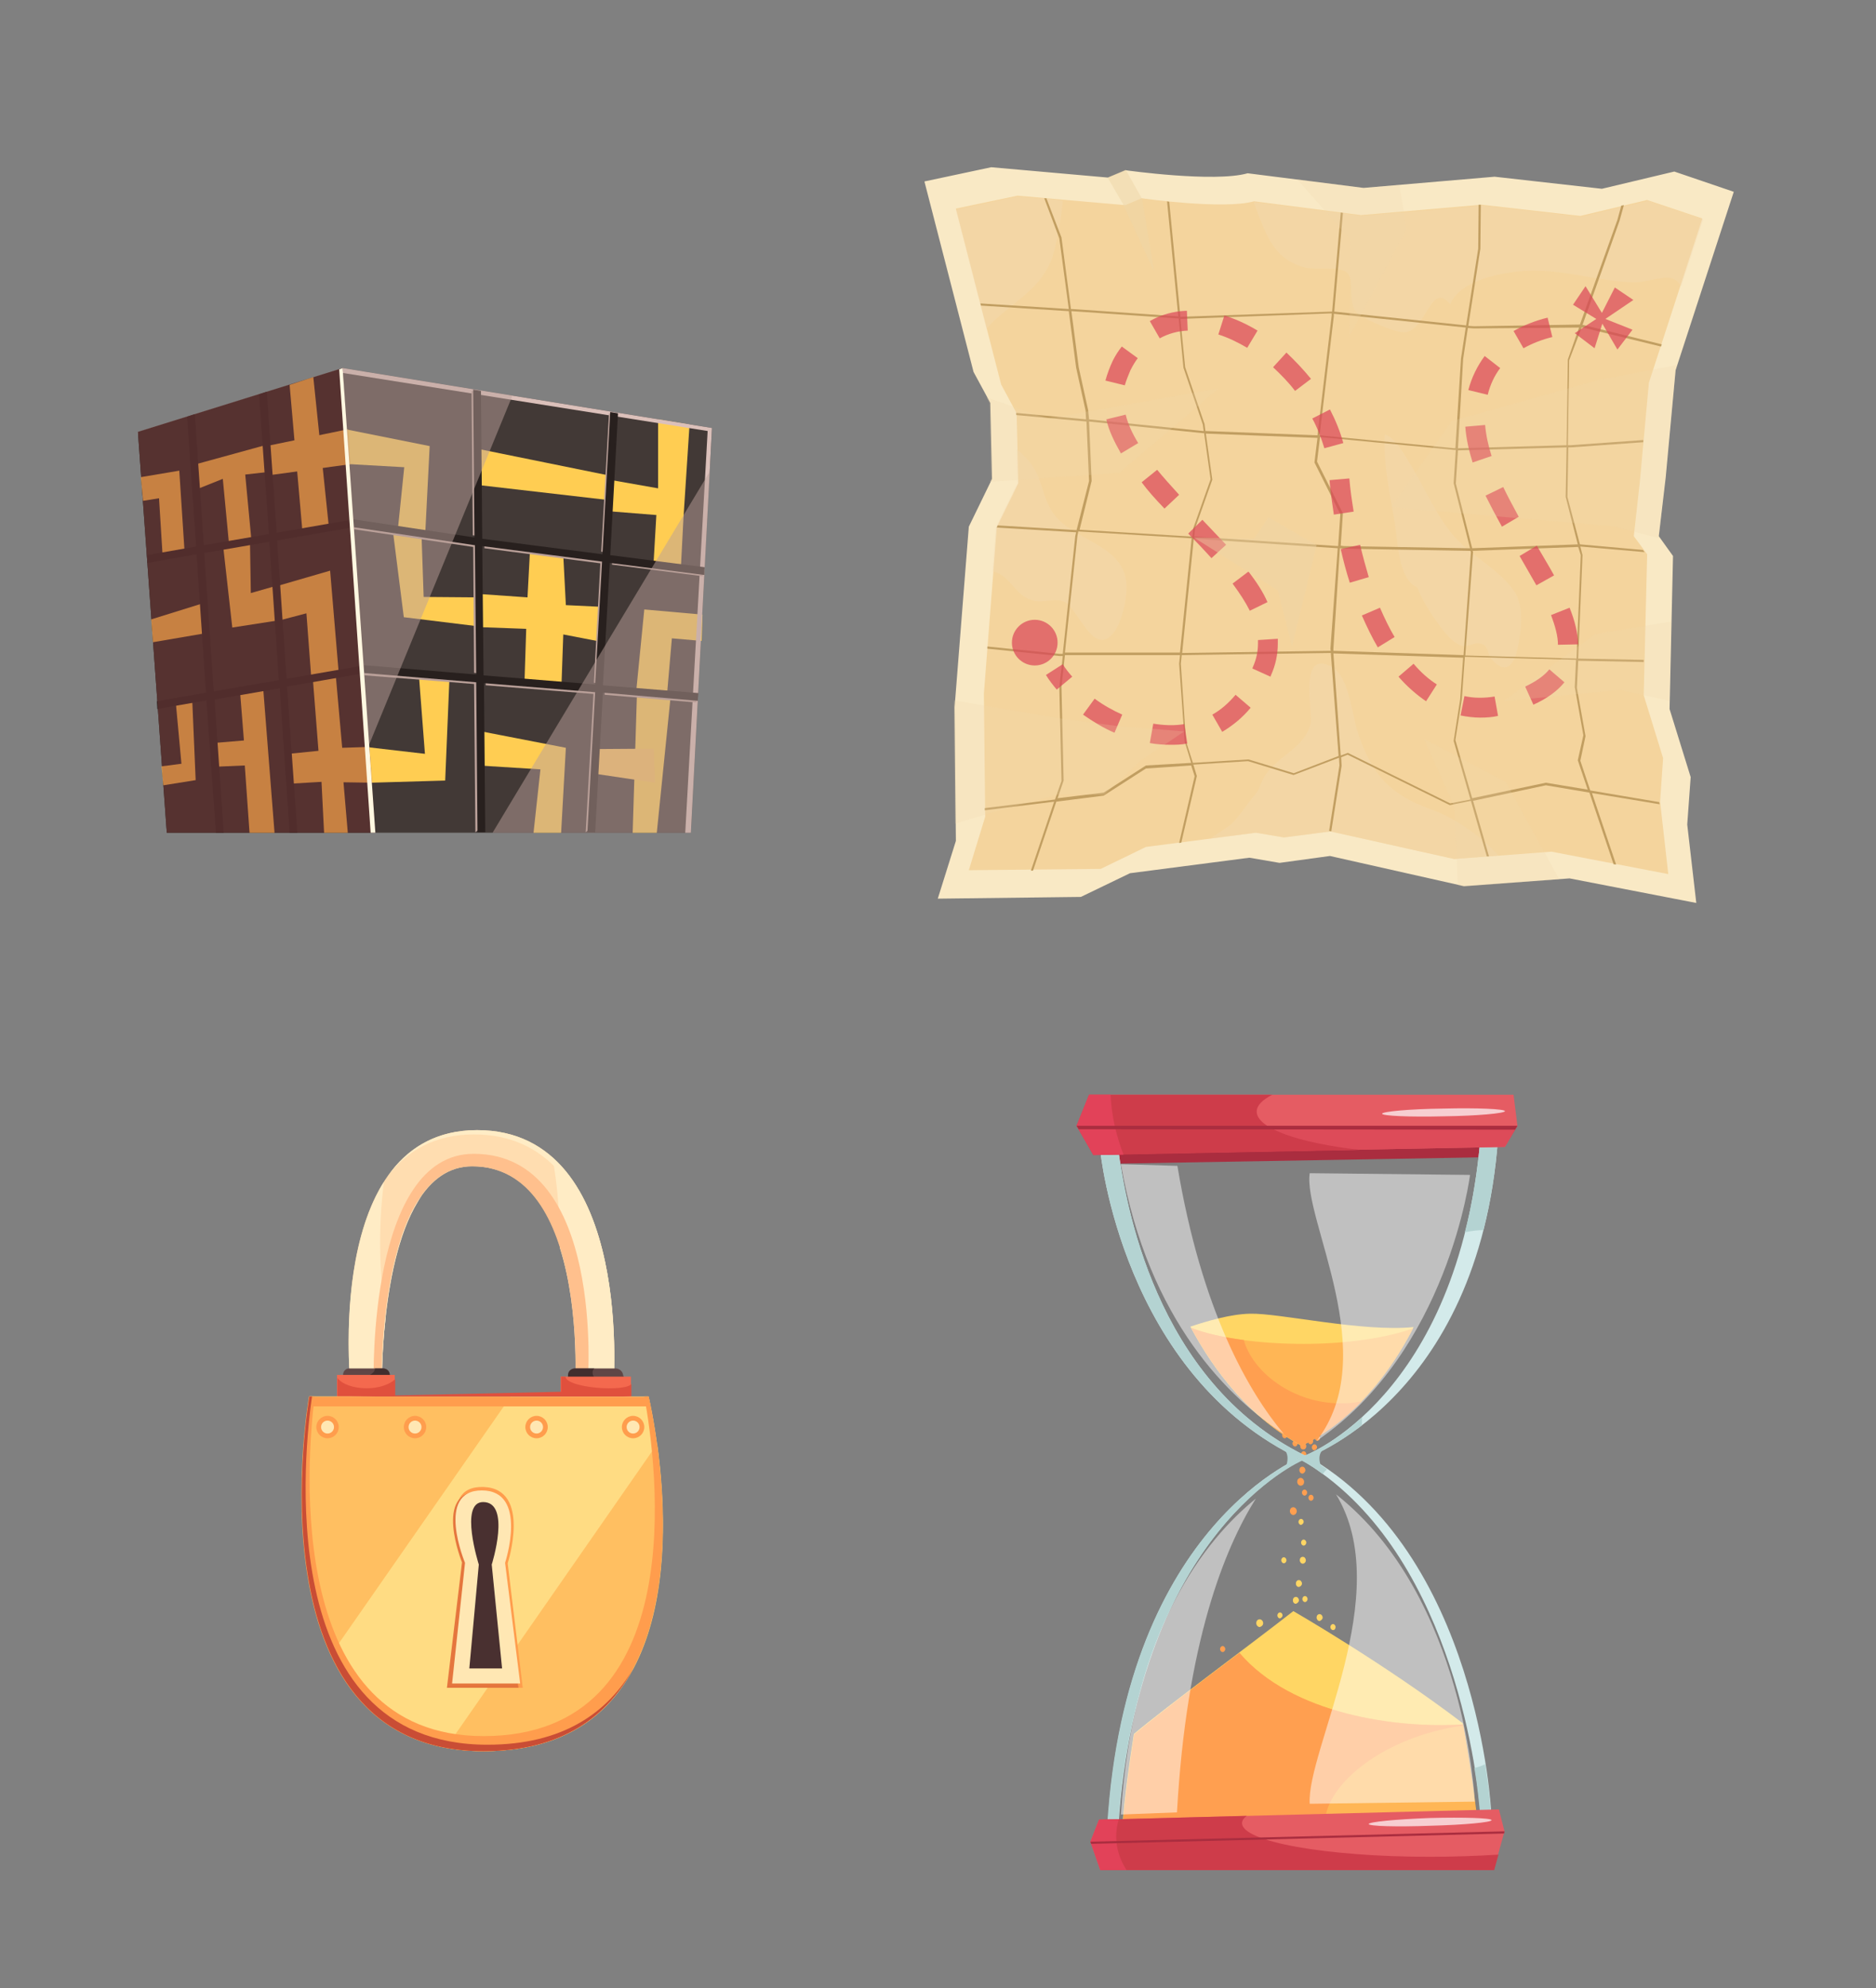 <?xml version="1.0" encoding="utf-8"?>
<!-- Generator: Adobe Illustrator 26.0.1, SVG Export Plug-In . SVG Version: 6.00 Build 0)  -->
<svg version="1.1" id="_x31_" xmlns="http://www.w3.org/2000/svg" xmlns:xlink="http://www.w3.org/1999/xlink" x="0px" y="0px"
	 viewBox="0 0 435.3 461.3" style="enable-background:new 0 0 435.3 461.3;" xml:space="preserve">
<rect x="0" y="0" width="435.3" height="461.3" fill="#808080" stroke="none"/>
<style type="text/css">
	.st0{fill:#FF9F50;}
	.st1{fill:#FFD664;}
	.st2{fill:#AA2D3F;}
	.st3{fill:#D3EAEA;}
	.st4{fill:#B4D3D2;}
	.st5{fill:#FFB655;}
	.st6{fill:#E55C63;}
	.st7{fill:#CE3C4A;}
	.st8{opacity:0.5;}
	.st9{fill:#FFFFFF;}
	.st10{fill:#DD4B59;}
	.st11{fill:#E24259;}
	.st12{opacity:0.7;fill:#FFFFFF;}
	.st13{fill:#423936;}
	.st14{fill:#FFCD52;}
	.st15{fill:#FFC55F;}
	.st16{fill:#DBC0BA;}
	.st17{fill:#BAA099;}
	.st18{fill:#28201E;}
	.st19{fill:#302825;}
	.st20{fill:#EDAC43;}
	.st21{opacity:0.4;fill:#8E4242;}
	.st22{fill:#FFF8E1;}
	.st23{fill:#FFDDB0;}
	.st24{fill:#FFECC5;}
	.st25{fill:#FFC08D;}
	.st26{fill:#604646;}
	.st27{fill:#422E2E;}
	.st28{fill:#F4694E;}
	.st29{fill:#E0503D;}
	.st30{fill:#FFDC83;}
	.st31{fill:#FFBF61;}
	.st32{fill:#FF9D4D;}
	.st33{fill:#E5763E;}
	.st34{fill:#FFE7B3;}
	.st35{fill:#493030;}
	.st36{fill:#C94D35;}
	.st37{fill:#F9E9C5;}
	.st38{fill:#F4D49D;}
	.st39{opacity:0.4;fill:#F4DBB3;}
	.st40{fill:#C19E61;}
	.st41{opacity:0.7;}
	.st42{fill:#DB4557;}
	.st43{opacity:0.4;fill:#EFD6A8;}
	.st44{opacity:0.7;fill:#DB4557;}
	.st45{opacity:0.5;fill:#EFD6A8;}
</style>
<g>
	<path class="st0" d="M303.1,335.5c0-0.4-0.3-0.8-0.7-0.8c-0.4,0-0.7,0.3-0.7,0.8s0.3,0.8,0.7,0.8
		C302.8,336.3,303.1,336,303.1,335.5z"/>
	<path class="st1" d="M301.4,371.3c0-0.4-0.3-0.8-0.7-0.8c-0.4,0-0.7,0.3-0.7,0.8s0.3,0.8,0.7,0.8C301,372,301.4,371.7,301.4,371.3z
		"/>
	<path class="st1" d="M306.9,375.3c0-0.4-0.3-0.8-0.7-0.8c-0.4,0-0.7,0.3-0.7,0.8c0,0.4,0.3,0.8,0.7,0.8
		C306.5,376,306.9,375.7,306.9,375.3z"/>
	<path class="st1" d="M302.1,367.4c0-0.4-0.3-0.8-0.7-0.8c-0.4,0-0.7,0.3-0.7,0.8s0.3,0.8,0.7,0.8
		C301.8,368.1,302.1,367.8,302.1,367.4z"/>
	<path class="st1" d="M303,362c0-0.4-0.3-0.8-0.7-0.8c-0.4,0-0.7,0.3-0.7,0.8c0,0.4,0.3,0.8,0.7,0.8C302.6,362.8,303,362.5,303,362z
		"/>
	<path class="st0" d="M302.9,341.1c0-0.4-0.3-0.8-0.7-0.8c-0.4,0-0.7,0.3-0.7,0.8c0,0.4,0.3,0.8,0.7,0.8
		C302.5,341.9,302.9,341.5,302.9,341.1z"/>
	<path class="st0" d="M298.7,333c0-0.4-0.3-0.7-0.6-0.7c-0.3,0-0.6,0.3-0.6,0.7c0,0.4,0.3,0.7,0.6,0.7
		C298.4,333.7,298.7,333.4,298.7,333z"/>
	<path class="st0" d="M301.1,334.9c0-0.4-0.3-0.7-0.6-0.7c-0.3,0-0.6,0.3-0.6,0.7s0.3,0.7,0.6,0.7
		C300.8,335.6,301.1,335.3,301.1,334.9z"/>
	<path class="st0" d="M306.3,333.6c0-0.4-0.3-0.7-0.6-0.7c-0.3,0-0.6,0.3-0.6,0.7s0.3,0.7,0.6,0.7
		C306.1,334.2,306.3,334,306.3,333.6z"/>
	<path class="st0" d="M303.1,337.4c0-0.4-0.3-0.7-0.6-0.7c-0.3,0-0.6,0.3-0.6,0.7c0,0.4,0.3,0.7,0.6,0.7
		C302.8,338,303.1,337.7,303.1,337.4z"/>
	<path class="st0" d="M304.7,334.4c0-0.4-0.3-0.7-0.6-0.7c-0.3,0-0.6,0.3-0.6,0.7s0.3,0.7,0.6,0.7
		C304.4,335.1,304.7,334.8,304.7,334.4z"/>
	<path class="st0" d="M305.6,335.8c0-0.4-0.3-0.7-0.6-0.7c-0.3,0-0.6,0.3-0.6,0.7s0.3,0.7,0.6,0.7
		C305.3,336.4,305.6,336.1,305.6,335.8z"/>
	<path class="st0" d="M303.3,346.3c0-0.4-0.3-0.7-0.6-0.7c-0.3,0-0.6,0.3-0.6,0.7s0.3,0.7,0.6,0.7C303,347,303.3,346.7,303.3,346.3z
		"/>
	<path class="st0" d="M304.8,347.5c0-0.4-0.3-0.7-0.6-0.7c-0.3,0-0.6,0.3-0.6,0.7c0,0.4,0.3,0.7,0.6,0.7
		C304.5,348.2,304.8,347.9,304.8,347.5z"/>
	<path class="st1" d="M303.1,357.9c0-0.4-0.3-0.7-0.6-0.7c-0.3,0-0.6,0.3-0.6,0.7s0.3,0.7,0.6,0.7
		C302.8,358.6,303.1,358.3,303.1,357.9z"/>
	<path class="st1" d="M309.9,377.5c0-0.4-0.3-0.7-0.6-0.7c-0.3,0-0.6,0.3-0.6,0.7c0,0.4,0.3,0.7,0.6,0.7
		C309.7,378.2,309.9,377.9,309.9,377.5z"/>
	<path class="st1" d="M297.6,374.8c0-0.4-0.3-0.7-0.6-0.7c-0.3,0-0.6,0.3-0.6,0.7c0,0.4,0.3,0.7,0.6,0.7
		C297.3,375.4,297.6,375.1,297.6,374.8z"/>
	<path class="st1" d="M303.4,371c0-0.4-0.3-0.7-0.6-0.7c-0.3,0-0.6,0.3-0.6,0.7s0.3,0.7,0.6,0.7C303.1,371.7,303.4,371.4,303.4,371z
		"/>
	<path class="st0" d="M284.3,382.6c0-0.4-0.3-0.7-0.6-0.7c-0.3,0-0.6,0.3-0.6,0.7c0,0.4,0.3,0.7,0.6,0.7
		C284,383.3,284.3,383,284.3,382.6z"/>
	<path class="st1" d="M298.5,362c0-0.4-0.3-0.7-0.6-0.7c-0.3,0-0.6,0.3-0.6,0.7s0.3,0.7,0.6,0.7C298.2,362.7,298.5,362.4,298.5,362z
		"/>
	<path class="st1" d="M302.5,353.1c0-0.4-0.3-0.7-0.6-0.7c-0.3,0-0.6,0.3-0.6,0.7c0,0.4,0.3,0.7,0.6,0.7
		C302.2,353.7,302.5,353.4,302.5,353.1z"/>
	<path class="st0" d="M300.9,350.6c0-0.5-0.4-0.9-0.8-0.9c-0.5,0-0.8,0.4-0.8,0.9s0.4,0.9,0.8,0.9
		C300.5,351.5,300.9,351.1,300.9,350.6z"/>
	<path class="st1" d="M293.1,376.6c0-0.5-0.4-0.9-0.8-0.9c-0.5,0-0.8,0.4-0.8,0.9s0.4,0.9,0.8,0.9
		C292.7,377.4,293.1,377.1,293.1,376.6z"/>
	<path class="st0" d="M302.6,343.8c0-0.5-0.4-0.9-0.8-0.9c-0.5,0-0.8,0.4-0.8,0.9s0.4,0.9,0.8,0.9
		C302.3,344.7,302.6,344.3,302.6,343.8z"/>
	<polygon class="st2" points="344.6,264.3 257.9,265.5 257.9,270 344.6,268.5 	"/>
	<path class="st1" d="M300.1,373.8c-9.7,7.6-29.4,22.1-37,28.5c-1.1,6.9-2.2,14.9-2.7,21.6l82.2-2.5c0,0-1-8.9-3.2-21.6
		C321.3,386,300.1,373.8,300.1,373.8z"/>
	<path class="st3" d="M302.1,338.8c34.2,20.1,40.6,71.5,41.4,81.7l2.5-0.1c0,0-2.8-60.2-43.1-82.8c0,0-41.6,15.4-45.9,86l2.5,0
		C264.2,355.1,302.1,338.8,302.1,338.8z"/>
	<path class="st3" d="M343.5,264.2c-5.2,60.2-40.7,73.5-40.7,73.5c-35.1-17.3-41.7-59.3-43.3-70.8l-4.2,0c0,0,5,52.2,46.8,71.8
		c0,0,41-13.4,45.5-74.6L343.5,264.2z"/>
	<path class="st1" d="M301.9,335.4c0,0,15-5.8,26.1-27.5c-12,1.2-31.2-3.3-38-3.1c-4.5,0.1-9.9,1.7-13.8,3
		C281.9,318.5,290.1,328.9,301.9,335.4z"/>
	<path class="st4" d="M307,341.2c0,0-1.9-3.1,0-4.9l-4.4,1.6L307,341.2z"/>
	<path class="st4" d="M298,341.2c0,0,1.7-3.1,0-4.9l3.7,1.6L298,341.2z"/>
	<path class="st5" d="M287.6,383.5c-9.2,6.9-19.4,14.7-24.4,18.9c-1.1,6.9-2.2,14.9-2.7,21.6l82.2-2.5c0,0-0.9-8.8-3.2-21.4
		C324.1,401,299.8,397.8,287.6,383.5z"/>
	<path class="st0" d="M330.7,402.3c3-0.9,5.9-1.6,8.8-1.9c0-0.1,0-0.2-0.1-0.3c-15.3,1-39.6-2.3-51.8-16.6
		c-9.2,6.9-19.4,14.7-24.4,18.9c-1.1,6.9-2.2,14.9-2.7,21.6l46.9-1.4C308,414.9,317.5,406.4,330.7,402.3z"/>
	<path class="st5" d="M302.5,311.8c-10.6,0-20-1.4-26.1-3.7c5.7,10.6,13.9,20.8,25.6,27.3c0,0,14.9-5.8,25.9-27.2
		C321.7,310.4,312.6,311.8,302.5,311.8z"/>
	<path class="st0" d="M311.1,325.6c-11.1,0-20.4-7.2-22.5-14.7c-4.8-0.6-9-1.6-12.2-2.8c5.7,10.6,13.9,20.8,25.6,27.3
		c0,0,6.4-2.5,14-10.3C314.3,325.5,312.8,325.6,311.1,325.6z"/>
	<g>
		<path class="st4" d="M344.2,285.4c1.6-6.3,2.8-13.4,3.4-21.2l-4.1,0c-0.7,8.1-1.9,15.3-3.6,21.7
			C341.4,285.6,342.8,285.4,344.2,285.4z"/>
		<path class="st4" d="M316.1,328.8c-7.3,6.7-13.3,8.9-13.3,8.9c-35.1-17.3-41.7-59.3-43.3-70.8l-4.2,0c0,0,5,52.2,46.8,71.8
			c0,0,6.1-2,13.9-8C316,330.2,316,329.5,316.1,328.8z"/>
	</g>
	<g>
		<path class="st4" d="M306.9,342c0.3-0.4,0.7-0.8,1-1.1c-1.6-1.1-3.3-2.2-5.1-3.2c0,0-41.6,15.4-45.9,86l2.5,0
			c4.7-68.5,42.7-84.8,42.7-84.8C303.8,339.8,305.4,340.8,306.9,342z"/>
		<path class="st4" d="M342.1,410.2c0.8,4.7,1.1,8.3,1.3,10.3l2.5-0.1c0,0-0.2-4.3-1.3-11.1C343.9,409.7,343,410,342.1,410.2z"/>
	</g>
	<polygon class="st6" points="255.3,433.9 346.6,433.9 349.1,424.9 347.8,419.8 255,422.2 253,427.3 	"/>
	<path class="st7" d="M331.8,430.8c-24.1,0-43.6-3.5-43.6-7.8c0-0.6,0.4-1.2,1.1-1.7l-34.2,0.9l-2,5.1l2.3,6.6h91.3l1-3.6
		C342.7,430.6,337.4,430.8,331.8,430.8z"/>
	<g class="st8">
		<path class="st9" d="M303.9,418.5l38.3-0.5c0,0-2-47.5-32.2-71.3C324,369.6,303.1,406.2,303.9,418.5z"/>
		<path class="st9" d="M291.4,347.7c-11.5,9.3-28.7,30.3-31.3,73.3l13-0.5C275.3,381.2,284.1,359.3,291.4,347.7z"/>
	</g>
	<g class="st8">
		<path class="st9" d="M303.9,272.2l37.2,0.4c0,0-5.1,41-35.6,61.7C320.9,314.4,302.3,282.8,303.9,272.2z"/>
		<path class="st9" d="M297.9,332.7c-12.3-8-31.4-25.9-37.8-62.6l13.1,0.4C278.8,304,289.6,322.8,297.9,332.7z"/>
	</g>
	<polygon class="st6" points="351.2,254 252.7,254 249.8,261.2 253.7,267.9 349.2,266.1 352.1,261.2 	"/>
	<polygon class="st10" points="249.8,261.2 253.7,267.9 349.2,266.1 352.1,261.2 	"/>
	<path class="st7" d="M291.6,257.9c0-1.4,1.3-2.7,3.6-3.9h-42.5l-2.9,7.2l3.9,6.8l61.9-1.2C301.4,265.2,291.6,261.8,291.6,257.9z"/>
	<path class="st11" d="M259,426.1c0-1.4,0.2-2.7,0.6-4l-4.6,0.1l-2,5.1l2.3,6.6h6.1C259.8,431.4,259,428.8,259,426.1z"/>
	<path class="st11" d="M257.7,254h-5l-2.9,7.2l3.9,6.8l7-0.1C259,263.5,257.9,258.8,257.7,254z"/>
	<path class="st12" d="M346.1,422.3c0-0.5-6.4-0.7-14.3-0.5c-7.9,0.3-14.2,0.9-14.2,1.4c0,0.5,6.4,0.7,14.3,0.4
		C339.8,423.4,346.1,422.8,346.1,422.3z"/>
	<path class="st12" d="M349.2,257.8c0-0.5-6.4-0.8-14.3-0.6c-7.9,0.1-14.2,0.7-14.2,1.2c0,0.5,6.4,0.8,14.3,0.6
		C342.8,258.9,349.2,258.3,349.2,257.8z"/>
	<polygon class="st2" points="249.8,261.2 250.3,262 351.6,262.1 349.2,266.1 349.2,266.1 352.1,261.2 	"/>
	<polygon class="st2" points="349,425.4 349.1,424.9 253,427.3 253.2,427.8 	"/>
</g>
<g>
	<polygon class="st13" points="38.7,193.2 160.3,193.2 165.2,99.3 79.5,85.4 32,100.2 	"/>
	<polygon class="st14" points="141.7,110.4 110.7,104.1 110.7,112.5 141,116 	"/>
	<polygon class="st14" points="152.4,193.2 155.6,161.7 147.8,160.9 146.8,193.2 	"/>
	<polygon class="st14" points="152.5,116 151.6,131.5 158,131.5 158.6,119.9 	"/>
	<polygon class="st15" points="137.9,179.5 152,181.6 151.7,173.7 137.4,173.8 	"/>
	<polygon class="st14" points="111.1,145.5 122.1,145.9 121.7,158.3 130.3,158.5 130.7,147.2 139.5,148.9 139.7,140.8 131.3,140.4 
		130.7,128.8 123,127.3 122.4,138.6 111,137.8 	"/>
	<polygon class="st14" points="97.2,156.7 98.6,174.9 84.8,173.3 86.1,181.6 103.3,181.1 104.3,157.1 	"/>
	<polygon class="st14" points="152.7,97.3 152.7,113.3 140.8,111.2 141.1,118.6 158.6,120 160,98.5 	"/>
	<polygon class="st14" points="110.7,138.6 98.3,138.5 97.8,123.8 91.2,123.5 93.7,143.2 110.8,145.3 	"/>
	<polygon class="st14" points="79.5,107.6 93.8,108.4 92.3,123 98.7,123.2 99.7,103.5 79.7,99.5 	"/>
	<polygon class="st14" points="111,177.6 125.4,178.5 123.8,193.2 130.2,193.2 131.3,173.5 111.2,169.6 	"/>
	<polygon class="st14" points="154.8,160.8 155.9,148.1 162.8,148.7 163,142.6 149.5,141.4 147.6,160.6 	"/>
	<polygon class="st16" points="79.5,85.4 32,100.2 32,100.6 78.1,86.3 164.2,100 159,193.2 160.3,193.2 165.2,99.3 	"/>
	<g>
		<polygon class="st17" points="138.6,158.5 140.2,129.9 112.4,126.4 112.4,127.2 139.3,130.7 137.8,158.4 		"/>
		<polygon class="st17" points="110.6,124.3 110.3,90.8 109.4,90.7 109.7,124.2 		"/>
		<polygon class="st17" points="110,156.1 110.9,156.2 110.6,126.2 80.3,121.6 80.5,120.7 79.7,120.6 79.5,122.4 109.8,126.9 		"/>
		<polygon class="st17" points="140.3,128.1 142.1,96 141.3,95.9 139.5,128 		"/>
		<polygon class="st17" points="142,130.2 142,131 163.1,133.7 163.1,132.9 		"/>
		<polygon class="st17" points="140.3,160.4 140.3,161.2 161.6,163 161.6,162.2 		"/>
		<polygon class="st17" points="111.2,192.4 110.9,158 81.9,155.6 81.9,154.6 81.1,154.5 81,156.4 110,158.7 110.3,193.1 		"/>
		<polygon class="st17" points="136.7,192.4 138.5,160.3 112.7,158.2 112.7,159 137.7,161 135.9,193.1 		"/>
	</g>
	<path class="st18" d="M161.9,162.6l0.1-1.8l-22.1-1.8l1.6-28.4l21.9,2.8l0.1-1.8l-21.9-2.8l1.8-32.9l-1.8-0.3l-1.8,33l-27.9-3.6
		l-0.3-34.3l-1.8-0.3l0.3,34.3l-30-4.5l-0.2,1.8l30.3,4.5l0.3,30l-28.9-2.4l-0.1,1.8l29,2.4l0.3,34.8h1.8l-0.3-34.6l25.8,2.1
		l-1.8,32.5h1.8l1.8-32.4L161.9,162.6z M138.1,158.8l-25.9-2.1l-0.3-30l27.8,3.6L138.1,158.8z"/>
	<polygon class="st19" points="38.7,193.2 87.1,193.2 79.5,85.4 32,100.2 	"/>
	<polygon class="st20" points="55.7,160.5 56.6,171.8 49.4,172.4 49.8,177.9 56.8,177.6 57.9,193.2 63.7,193.2 61.1,160.1 	"/>
	<polygon class="st20" points="72.6,157.6 73.9,174.2 67,174.9 67.8,181.8 74.6,181.4 75.2,193.2 80.7,193.2 79.7,181.5 86.4,181.6 
		85.7,173.3 79.4,173.5 77.9,156.6 	"/>
	<polygon class="st20" points="67.2,89.3 70.2,123.6 76.3,122.2 72.7,87.5 	"/>
	<polygon class="st20" points="47,140 35.1,143.7 35.5,149 47.2,147 	"/>
	<polygon class="st20" points="80.7,99.6 62.3,103.4 62.9,110.2 81.3,107.7 	"/>
	<polygon class="st20" points="45.2,113.7 51.7,111.1 53.1,125.8 58.4,126 56.9,110.1 62.2,109.5 61.5,103.3 44.4,108 	"/>
	<polygon class="st20" points="33.2,116.2 36.9,115.6 37.7,128.4 42.8,127.6 41.6,109.2 32.7,110.7 	"/>
	<polygon class="st20" points="40.8,163.1 42.1,177.2 37.5,177.8 37.9,182.2 45.4,181 44.6,162.3 	"/>
	<polygon class="st20" points="72.2,156.9 71.1,142.3 65,143.9 64.2,136 76.6,132.4 78.6,156.2 	"/>
	<polygon class="st20" points="58,125.4 58.2,137.6 63.8,136 64.8,143.9 53.9,145.6 51.8,126.9 	"/>
	<path class="st18" d="M50.1,193.2h1.8l-2.1-30.9l15.1-2.6l2.3,33.5H69l-2.4-33.9l17.8-3.1l-0.1-1.8l-17.8,3.1l-2.2-32.1l17.8-3.1
		l-0.1-1.8l-17.8,3.1l-2.3-32.7l-1.8,0.6l2.3,32.4l-15.1,2.6l-2.1-30.4l-1.8,0.6l2.1,30.1l-11.4,2l0.1,1.8l11.4-2l2.2,32.1l-11.4,2
		l0.1,1.8l11.4-2L50.1,193.2z M47.4,128.3l15.1-2.6l2.2,32.1l-15.1,2.6L47.4,128.3z"/>
	<polygon class="st21" points="38.7,193.2 87.1,193.2 79.5,85.4 32,100.2 	"/>
	<g class="st8">
		<polygon class="st17" points="118.9,91.8 79.5,85.4 85.1,174.1 		"/>
		<polygon class="st17" points="114.3,193.2 160.3,193.2 164.7,109.4 		"/>
	</g>
	<polygon class="st22" points="86,193.2 87.1,193.2 79.5,85.4 78.7,85.7 	"/>
</g>
<g>
	<path class="st23" d="M110.7,262.2c-36.1,0-29.3,60.2-29.3,60.2l7.2,0.4c0,0-1.2-52.2,21-52.2c27.5,0,23.9,52.4,23.9,52.4h8.8
		C142.2,323.1,147.8,262.2,110.7,262.2z"/>
	<path class="st24" d="M89.5,305.5c-0.8-5.3-1.3-11.1-1.3-17.1c0-4.9,0.3-9.7,0.9-14.2c-11.1,17.6-7.7,48.2-7.7,48.2l7.2,0.4
		C88.6,322.9,88.4,315.1,89.5,305.5z"/>
	<path class="st24" d="M128.2,268.6c1.1,6.1,1.7,12.8,1.7,19.8c0,0.4,0,0.7,0,1.1c4.8,15,3.5,33.6,3.5,33.6h8.8
		C142.2,323.1,145.8,284.2,128.2,268.6z"/>
	<g>
		<path class="st24" d="M97.9,277.4c-9.7,12.1-10.1,39.7-10.1,45.4l0.8,0C88.6,322.9,87.9,291.5,97.9,277.4z"/>
		<path class="st24" d="M110.7,262.2c-9.6,0-16.2,4.3-20.6,10.5c4.4-5.7,10.8-9.5,19.9-9.5c34.2,0,32.1,52,31.6,59.9h0.7
			C142.2,323.1,147.8,262.2,110.7,262.2z"/>
	</g>
	<path class="st25" d="M136.4,320.6c0,0,4-52.9-26.5-52.9c-24.5,0-23.2,52.6-23.2,52.6l-5.6-0.3c0.1,1.6,0.2,2.4,0.2,2.4l7.2,0.4
		c0,0-1.2-52.2,21-52.2c27.5,0,23.9,52.4,23.9,52.4h8.8c0,0,0.1-0.9,0.2-2.6H136.4z"/>
	<path class="st26" d="M144.6,319.2c0-0.9-0.8-1.7-1.8-1.7h-9.3c-0.9,0-1.6,0.7-1.6,1.5v2.5h12.8V319.2z"/>
	<path class="st27" d="M141.6,320.9c-2.3,0-4.1-1.1-4.1-2.4c0-0.4,0.1-0.7,0.4-1h-4.5c-0.9,0-1.6,0.7-1.6,1.5v2.5h12.8v-1.3
		C143.8,320.6,142.8,320.9,141.6,320.9z"/>
	<path class="st26" d="M90.5,319.2c0-0.9-0.7-1.7-1.6-1.7H81c-0.8,0-1.4,0.7-1.4,1.5v2.5h10.9V319.2z"/>
	<path class="st27" d="M88.9,317.5h-1.9v0c0,1.3-2.2,2.3-4.9,2.3c-0.9,0-1.8-0.1-2.6-0.4v2h10.9v-2.3
		C90.5,318.2,89.8,317.5,88.9,317.5z"/>
	<rect x="78.2" y="319" class="st28" width="13.4" height="6.9"/>
	<path class="st29" d="M85.1,322.1c-3.2,0-5.8-1-6.8-2.4v6.2h13.4V320C90.4,321.2,88,322.1,85.1,322.1z"/>
	<rect x="130.1" y="319.4" class="st28" width="16.3" height="6.3"/>
	<path class="st29" d="M131.2,319.4h-1v6.3h16.3v-4.6C145.2,323,131.5,322.1,131.2,319.4z"/>
	<path class="st30" d="M71.8,324h78.7c0,0,19.9,82.3-38.3,82.3C57.2,406.3,71.8,324,71.8,324z"/>
	<g>
		<path class="st31" d="M105.3,402.9L94,402.4c5,2.5,11,3.9,18.3,3.9c44.8,0,43.3-48.8,40.2-71.3L105.3,402.9z"/>
		<path class="st31" d="M118.5,324H71.8c0,0-6.3,35.5,5,59.9L118.5,324z"/>
	</g>
	<path class="st32" d="M104.1,391.6h17.2l-3.5-28.9c0,0,5.6-17.3-5.6-17.7c-11.4-0.4-4.3,16.8-4.3,16.8L104.1,391.6z"/>
	<path class="st33" d="M103.7,391.6h16.6l-3.5-28.8c0,0,5.5-16.3-5.4-16.7c-11-0.4-4.2,16.4-4.2,16.4L103.7,391.6z"/>
	<path class="st34" d="M104.9,390.6h15.8l-3.5-28c0,0,5.5-16.8-5.4-16.8c-10.9,0-3.9,16.8-3.9,16.8L104.9,390.6z"/>
	<path class="st35" d="M108.9,387.1h7.6l-2.4-24.1c0,0,4.6-14.5-2-14.5c-5.6,0-1,14.5-1,14.5L108.9,387.1z"/>
	<path class="st32" d="M150.5,324h-1c2.9,15.7,11.4,78.8-37.3,78.8c-46.1,0-41.1-63.1-39.2-78.8h-1.3c0,0-14.6,82.3,40.4,82.3
		C170.4,406.3,150.5,324,150.5,324z"/>
	<path class="st32" d="M151,326.3c-0.3-1.4-0.5-2.2-0.5-2.2H71.8c0,0-0.1,0.8-0.3,2.2H151z"/>
	<g>
		<path class="st36" d="M113.1,404.8c-50.6,0-42.3-69.7-40.7-80.8h-0.6c0,0-14.6,82.3,40.4,82.3c18.3,0,28.9-8.2,34.8-19.3
			C141,397.4,130.6,404.8,113.1,404.8z"/>
	</g>
	<circle class="st32" cx="146.9" cy="331.1" r="2.6"/>
	<circle class="st34" cx="146.9" cy="331.1" r="1.5"/>
	<circle class="st32" cx="76" cy="331.1" r="2.6"/>
	<circle class="st34" cx="76" cy="331.1" r="1.5"/>
	<circle class="st32" cx="96.3" cy="331.1" r="2.6"/>
	<circle class="st34" cx="96.3" cy="331.1" r="1.5"/>
	<circle class="st32" cx="124.5" cy="331.1" r="2.6"/>
	<circle class="st34" cx="124.5" cy="331.1" r="1.5"/>
	<polygon class="st29" points="130.4,322.9 81,324 146.5,324 	"/>
</g>
<g>
	<path class="st37" d="M217.6,208.5l33.2-0.4l11.4-5.5l27.7-3.6l7,1.2l11.7-1.6l31.1,7l24.5-1.8l29.4,5.7l-2.1-18.2l0.8-11
		l-4.9-15.8l0.8-35.5l-3.3-4.6l1.6-13.6l2.3-24.9l13.5-41.4l-13.8-4.7l-16.8,4L346.8,41l-30.4,2.6l-26.9-3.4
		c-7.7,2.2-28.3-0.7-28.3-0.7l-4.1,1.7l-27.1-2.4l-15.5,3.3l11.4,44.2l3.9,7.2l0.4,17.6l-5.4,11.1l-3.3,41.9l0.3,31L217.6,208.5z"/>
	<path class="st38" d="M224.8,201.9l30.6-0.3l10.5-5.1l25.5-3.3l6.5,1.1l10.8-1.4l28.7,6.4l22.6-1.7l27.1,5.2l-1.9-16.8l0.7-10.1
		l-4.5-14.6l0.8-32.7l-3.1-4.2l1.4-12.6l2.1-23L395,50.7l-12.8-4.3l-15.5,3.7l-22.9-2.6l-28,2.4l-24.8-3.2c-7.1,2-26.1-0.7-26.1-0.7
		l-3.8,1.6l-25-2.2l-14.3,3l10.5,40.8l3.6,6.7l0.4,16.2l-5,10.2l-3,38.6l0.3,28.6L224.8,201.9z"/>
	<path class="st39" d="M351.5,137.4c-3.4-5.2-10.2-8.4-14.3-13.2c-4.1-4.9-6.1-10-9.3-15.4c-1.4-2.2-4-7.4-6.6-8
		c-0.3,6.9,1.1,13.4,2.3,20.2c0.7,3.9,0.7,13.5,5.3,15.3c1,2.9,3.1,6,4.6,8.1c1.3,1.8,3.3,4.7,5.7,5.4c1.5,0.4,2.9-0.8,4.1-0.5
		c2.6,0.4,1.2,2.3,3.5,4.4c3,2.8,4.6,0,5.3-3.1C353,146.5,353.7,140.9,351.5,137.4z"/>
	<path class="st39" d="M332.1,187.8c-9.6-3.4-13.7-8-17-17.7c-1.3-3.7-2-13.2-6.1-15.4c-7.8-4.2-4.3,10.4-4.9,13.2
		c-1.3,5.8-8.1,7.5-11,12.8c-0.9,1.7-0.7,2.4-2.3,4.2c-1.6,1.9-2.9,4-4.6,5.8c-1.3,1.4-3.6,2.5-5.4,3.9l10.7-1.4l6.5,1.1l10.8-1.4
		l28.7,6.4l10.2-0.8C343.4,193.7,337.2,189.6,332.1,187.8z"/>
	<path class="st39" d="M240,139.4c2.1,0.5,5.2-0.8,7.1,0.3c3.2,1.8,6.7,12.9,11.3,7.1c2-2.5,3.4-8.8,2.9-12.1
		c-1.3-8.6-12.5-9.3-16.9-15.6c-2.8-4-2.4-8.5-5.9-12.4c-0.8-0.9-1.6-1.7-2.6-2.5l0.2,7.9l-5,10.2l-0.8,10.3
		c1.2,0.2,2.3,0.8,3.3,1.8C236,136.7,236.7,138.6,240,139.4z"/>
	<path class="st39" d="M230.8,74.3c6-5.5,11.8-8.1,13.9-16.4c0.9-3.7,1.6-7.6,1.9-11.4l-10.5-0.9l-14.3,3l7.1,27.7
		C229.6,75.5,230.2,74.8,230.8,74.3z"/>
	<path class="st39" d="M302.9,62.1c2.4,0.6,8.2-0.5,9.8,1.3c1.7,2,0,6.7,2,9c1.4,1.6,8.9,4.7,11,4.7c5.3,0,6.2-12.2,10.8-6.5
		c2.3-5.9,13.3-7.7,18.7-7.8c8-0.2,15.8,2.5,23.9,2.7c2.4,0.1,6.4-1.4,8.5-1c1.2,0.2,1.9,1,2.5,1.9l5.1-15.5l-12.8-4.3l-15.5,3.7
		l-22.9-2.6l-28,2.4l-24.8-3.2c-0.1,0-0.2,0.1-0.3,0.1C293.5,53.4,295,60.1,302.9,62.1z"/>
	<g>
		<path class="st40" d="M385.1,186.6l-0.1-0.5l0,0l-16-2.7l-2.3-6.9l1.2-5.7l-2-11.2l0.3-6.3l15.2,0.3l0-0.5l-15.2-0.3l1-24l0,0
			l-0.5-2l14.9,1.3l-0.4-0.5l-14.5-1.3l-0.1,0l-2.9-11l0.2-11.5l0.6,0l16.8-1.2l0-0.5l-16.9,1.2l-0.6,0l0.3-19.7L367,76l0.3,0
			l18.1,4.4l0.2-0.5l-18.2-4.5l0,0l-0.2,0l8.6-24.2l1-3.6l-0.6,0.1l-0.9,3.3l-8.7,24.3L342,75.7l-1.3-0.1l2.8-17.9l0.1-10.2l-0.5,0
			L343,57.7l-2.8,17.8l-30.6-3.2l2-22.9l-0.5-0.1l-2,23l-0.1,0l-35.1,1.2l-2.6-26.7c-0.2,0-0.3,0-0.5-0.1l2.6,26.7l-24.6-1.7l-0.3,0
			l-2.2-16.6l-3.5-9.1l-0.5,0l3.5,9.3l2.2,16.4l-20.5-1.3l0.1,0.5l20.4,1.3l1.7,13.1l2.2,10l0.1,2l-16.3-1.5l0.1,0.1l0,0.4l16.3,1.5
			l0.6,13.8l-2.9,11.4l-18.3-1.1l-0.2,0.5l18.4,1.1l-0.2,0.9l-2.9,27.3h-0.8l-16.7-1.7l0,0.5l16.7,1.7h0.8l-0.8,7.3l0.5,21.7
			l-1.5,4.3l-16.3,2l0,0.5l16.1-2l-5.4,16l0.5,0l5.4-16l11-1.4l9.8-6.3l10.5-0.7l0.8,2.5l-3.6,15.5l0.5-0.1l3.6-15.4l0-0.1l-0.8-2.6
			l12.7-0.8l10.5,3.2l0.1,0l10.5-4l0.1,1.8l-2.4,15.2l0.2,0l0.3,0.1l2.4-15.2l-0.1-2l1.5-0.6l23.7,11.7l4.9-1l3.7,12.9l0.5,0
			l-3.7-12.9l16.9-3.6l10.1,1.7l5.6,16.6l0.6,0.1l-5.6-16.6L385.1,186.6z M366.8,128.8l-1,24l-25.3-0.7l-0.5,0l1.8-24l-0.1-0.3
			l24.5-0.9L366.8,128.8z M308.8,151l-34.5,0.5L277,125l0.2,0l33.2,2.2l-1.7,23.4L308.8,151z M341.1,127.2l-0.5,0l-28.7-0.5
			l-0.8-0.1l0.5-7.5l-6-12l0.7-5.7l31.3,3l0.2,0l-0.5,7.7l0,0L341.1,127.2z M305,107.3l6,12l-0.5,7.4l-33.2-2.2l-0.2,0l0.2-1.9
			l4-11.3l-1.5-10.7l25.9,1L305,107.3z M310.9,127.2l0.8,0.1l28.8,0.5l0.7,0l0.1,0.3l-1.7,23.9l-30.2-1l0-0.5L310.9,127.2z
			 M366.1,126.3l-24.5,0.9l-3.8-15l0.5-7.7l25.2-0.7l-0.2,11.5l0,0L366.1,126.3z M340.6,76.1l1.4,0.1l24.4-0.2l-2.6,7.4l-0.3,19.9
			l-25.2,0.7l1.2-20.7L340.6,76.1z M309.5,73.3l0-0.5l30.6,3.2l-1.1,7.2l-1.3,20.8l-0.2,0l-31.3-3L309.5,73.3z M309,72.7L309,72.7
			l0,0.5l-3.3,27.8l-26-1l-0.2-1.6L275,85.2L273.9,74L309,72.7z M252.5,95.2l-2.2-10l-1.7-13l0.2,0l24.7,1.7l1.1,11.4l4.5,13.2
			l0.2,1.5l-0.2,0l-26.4-2.7L252.5,95.2z M253.3,111.6L253.3,111.6l-0.6-13.8l26.4,2.7l0.3,0l1.5,10.7l-4,11.3l-0.2,2l-26.2-1.6
			L253.3,111.6z M250,124.3l0.2-1l26.3,1.6l-2.7,26.5l-26.7,0L250,124.3z M265.9,177.6L265.9,177.6l-9.8,6.3l-10.7,1.3l1.4-4.1l0,0
			l-0.5-21.8l0.8-7.3h26.7l-0.2,2l1.3,18.1l1.5,4.9L265.9,177.6z M300.2,179.4l-10.5-3.2l-12.9,0.8l-1.6-5l-1.2-18l0.2-2l34.6-0.5
			l1.8,23.9L300.2,179.4z M336.5,186.4l-23.7-11.7l-0.1,0l-1.6,0.6l-1.7-23.7l30.1,1l-0.7,9.7l-1.5,9.6l3.9,13.6L336.5,186.4z
			 M358.7,181.6L358.7,181.6l-17.1,3.6l-3.9-13.5l1.5-9.5l0.7-9.8l0.5,0l25.3,0.7l-0.3,6.3l2,11.2l-1.3,5.8l2.3,6.8L358.7,181.6z"/>
	</g>
	<g class="st41">
		<g>
			<path class="st42" d="M245.2,160c-0.9-1.1-1.8-2.2-2.5-3.4l3.9-2.5c0.6,1,1.4,2,2.2,2.9L245.2,160z"/>
		</g>
		<g>
			<path class="st42" d="M271.6,172.8c-1.6,0-3.2-0.1-4.8-0.4l0.8-4.5c2.5,0.4,4.9,0.5,7.2,0.1l0.7,4.5
				C274.1,172.8,272.8,172.8,271.6,172.8z M258.6,170c-2.6-1.1-5-2.6-7.3-4.2l2.7-3.7c2,1.5,4.2,2.7,6.4,3.7L258.6,170z
				 M283.6,169.8l-2.3-4c2-1.1,3.8-2.7,5.4-4.6l3.5,3C288.3,166.5,286.1,168.3,283.6,169.8z M343.5,166.5c-1.5,0-3.1-0.2-4.6-0.5
				l0.9-4.5c2.2,0.5,4.6,0.5,7,0.1l0.8,4.5C346.3,166.4,344.9,166.5,343.5,166.5z M355.8,163.5l-1.9-4.2c2.5-1.2,4.4-2.5,5.6-4
				l3.5,3C361.3,160.4,358.9,162.1,355.8,163.5z M330.9,162.7c-2.2-1.5-4.4-3.4-6.4-5.7l3.5-3c1.7,2,3.5,3.6,5.4,4.8L330.9,162.7z
				 M294.8,157l-4.2-1.9l0.1-0.3c0.8-1.8,1.2-3.6,1.2-5.5c0-0.3,0-0.6,0-0.8l4.6-0.3c0,0.4,0,0.8,0,1.1c0,2.5-0.5,5-1.6,7.4
				L294.8,157z M319.7,150.2c-1.3-2.2-2.5-4.7-3.7-7.4l4.2-1.8c1.1,2.5,2.2,4.8,3.4,6.8L319.7,150.2z M361.5,149.6
				c0-2-0.6-4.2-1.6-6.9l4.3-1.7c1.3,3.2,1.9,6,2,8.5L361.5,149.6z M290,141.7c-1-2-2.3-4-4-6.3l3.7-2.8c1.9,2.5,3.4,4.8,4.4,7.1
				L290,141.7z M356.5,135.8c-1.2-2.1-2.4-4.2-3.9-6.8l4-2.4c1.5,2.6,2.8,4.7,4,6.9L356.5,135.8z M313.2,135.2
				c-0.8-2.5-1.5-5.1-2.1-7.8l4.5-1c0.6,2.6,1.3,5.1,2,7.5L313.2,135.2z M281.1,129.5c-1.8-2-3.7-4-5.4-5.7l3.3-3.2
				c1.7,1.8,3.6,3.8,5.5,5.8L281.1,129.5z M348.5,122.2c-1.5-2.7-2.7-5-3.8-7.2l4.1-2c1,2.1,2.2,4.3,3.6,6.9L348.5,122.2z
				 M309.5,119.4c-0.4-2.7-0.8-5.3-1-8l4.6-0.4c0.2,2.6,0.6,5.2,1,7.7L309.5,119.4z M270.2,118c-2.2-2.3-3.9-4.2-5.3-6.1l3.6-2.9
				c1.4,1.7,3.1,3.6,5.1,5.8L270.2,118z M341.7,107.3c-0.9-2.9-1.5-5.6-1.7-8.3l4.6-0.4c0.2,2.3,0.7,4.7,1.5,7.2L341.7,107.3z
				 M260.1,105.2c-1.6-2.8-2.8-5.3-3.4-7.9l4.5-1.1c0.5,2.1,1.5,4.3,2.9,6.6L260.1,105.2z M307.3,104c-0.7-2.3-1.6-4.7-2.8-6.9
				l4.1-2.1c1.3,2.5,2.4,5.2,3.1,7.8L307.3,104z M345.2,91.6l-4.5-1.1c0.8-3,2.1-5.6,3.8-7.9l3.6,2.8
				C346.8,87.1,345.8,89.2,345.2,91.6z M300.5,90.7c-1.5-2-3.3-3.8-5.1-5.5l3.1-3.4c2,1.9,3.9,3.9,5.7,6.1L300.5,90.7z M261,89.4
				l-4.5-1.1c0.4-1.5,1-3.1,1.7-4.6c0.6-1.2,1.3-2.3,2.1-3.3l3.7,2.7c-0.6,0.8-1.2,1.8-1.7,2.8C261.8,87.1,261.3,88.3,261,89.4z
				 M353.5,80.8l-2.3-4c2.3-1.3,5-2.4,7.9-3.1l1.1,4.5C357.7,78.8,355.5,79.7,353.5,80.8z M289.4,80.7c-2.2-1.3-4.5-2.4-6.7-3.1
				l1.4-4.4c2.6,0.8,5.2,2,7.7,3.5L289.4,80.7z M269.1,78.5l-2.3-4c2.6-1.5,5.5-2.3,8.6-2.4l0.2,4.6
				C273.3,76.8,271.1,77.4,269.1,78.5z"/>
		</g>
	</g>
	<g class="st8">
		<polygon class="st43" points="336.8,97.7 322.8,117.7 374.1,122.1 385.2,124.9 384.9,124.5 386.4,110.8 388.8,85.9 389.1,84.7 
			371.1,88.1 		"/>
		<polygon class="st43" points="282.8,90.1 243.1,97.1 228.9,92.2 229.6,93.5 230,111.1 229.6,111.8 259.8,109.7 		"/>
		<polygon class="st43" points="313.1,78.1 326.4,53.1 324.7,42.9 316.4,43.6 301,41.6 313.4,55.7 		"/>
		<path class="st43" d="M256.2,184.4l8.6-8l10-6.7l-16-1.3l-12.7-1.7l-24.7-4.2l-0.1,1.4l0.3,27.2c7.9-2.5,24.2-6.8,24.2-6.8
			L256.2,184.4z"/>
		<polygon class="st43" points="330.4,171.4 337.4,187.1 338.3,205.4 339.6,205.7 361.8,204 349.4,181.4 		"/>
		<polygon class="st43" points="348.8,162.7 375.8,160.1 387.4,162.6 387.8,144.2 370.1,147.1 		"/>
	</g>
	<polygon class="st44" points="379,69.6 374.7,66.7 371.7,72.6 367.9,66.4 365,70.7 370.4,74 365.4,77.3 370,80.8 371.8,75.1 
		375.3,81.1 378.8,76.5 372.5,74 	"/>
	<polygon class="st45" points="267.8,63 265,46.1 261.2,39.4 257,41.2 260.5,47.2 	"/>
	<polygon class="st43" points="277,124.7 296.5,137 299.8,150 305.5,126.5 294.3,120 291,125 	"/>
	<circle class="st44" cx="240.1" cy="149.1" r="5.3"/>
</g>
</svg>
